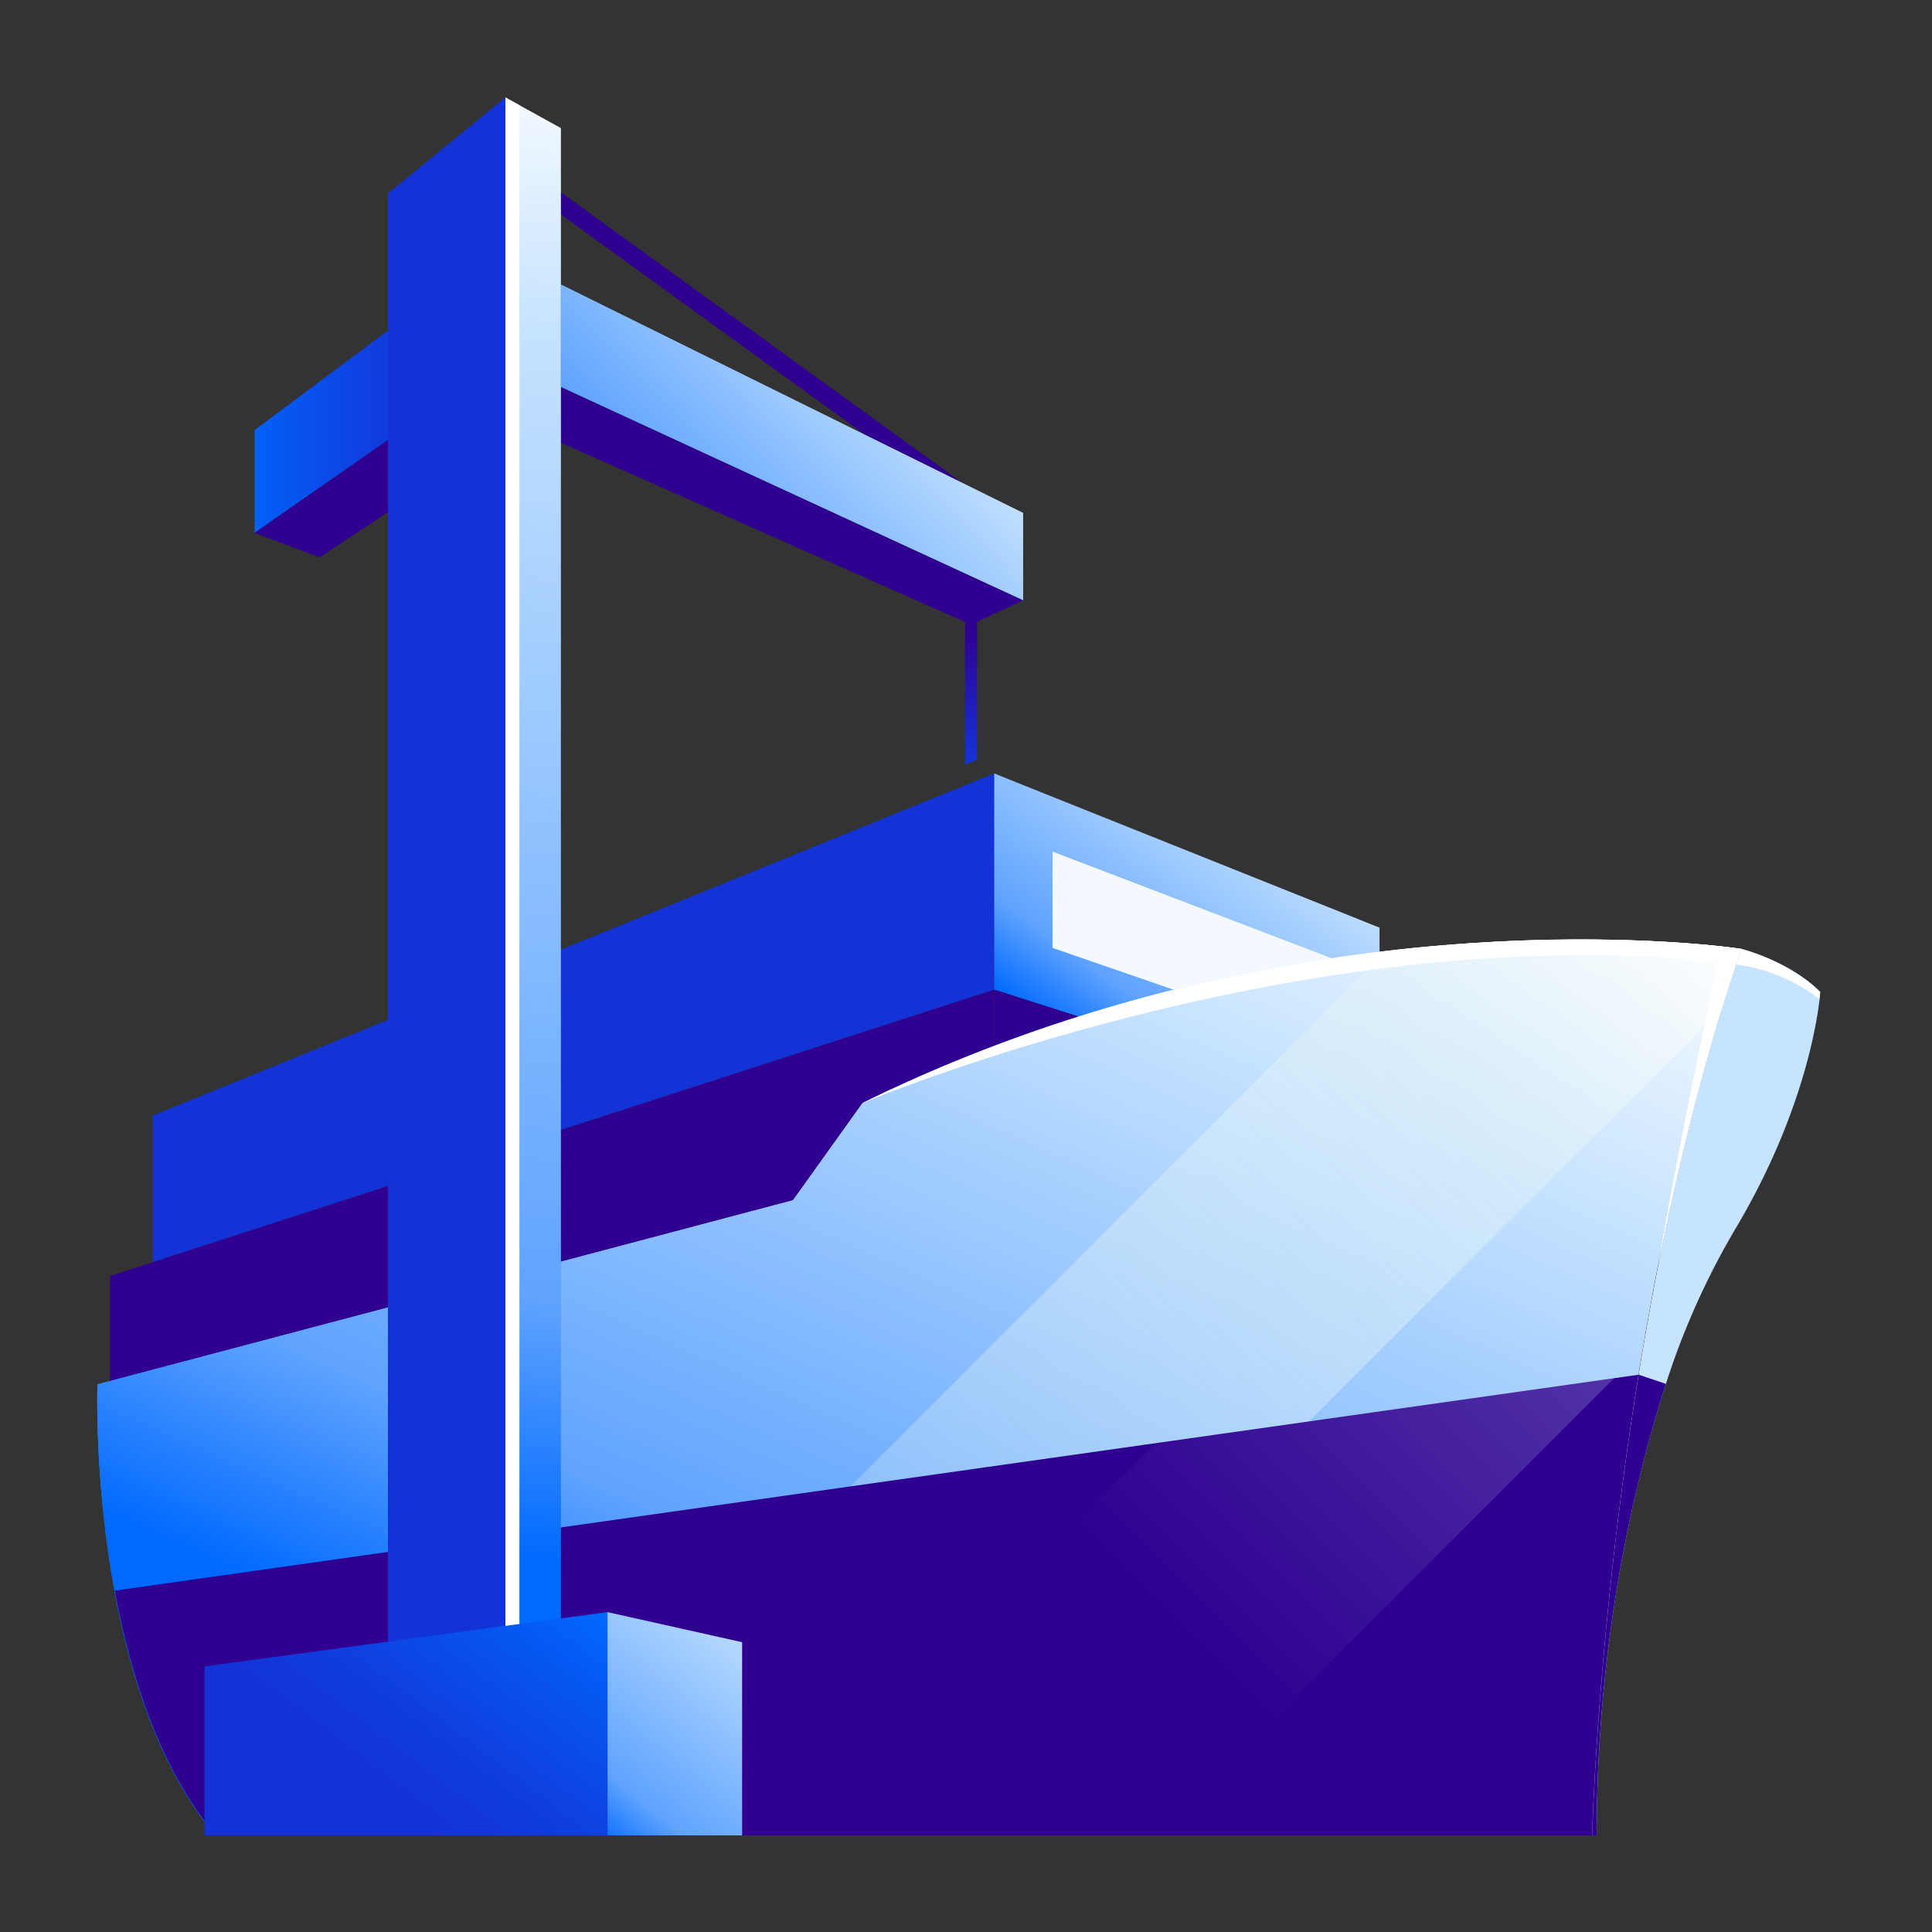 <?xml version="1.0" encoding="utf-8"?>
<svg xmlns="http://www.w3.org/2000/svg" fill="none" height="80" width="80">
  <rect width="100%" height="100%" fill="#333333" stroke="none"/>
  <g clip-path="url(#a)">
    <path d="M6.322 52.268v-6.074L41.17 32.028v8.951z" fill="#1433D6"/>
    <path d="m41.169 32.028 15.954 6.384v7.652L41.17 40.98z" fill="url(#b)"/>
    <path d="m43.586 35.265 12.109 4.625-.02 3.537-12.089-4.176v-4.086" fill="#F4F9FF"/>
    <path d="M41.169 40.98v2.327l3.506-1.209z" fill="url(#c)"/>
    <path d="M4.554 52.838v4.355l36.615-9.65v-6.564z" fill="#300091"/>
    <path d="M4.035 57.323s-.44 12.388 4.915 18.712h56.954s.53-20.36 6.185-36.744c0 0-17.753-2.748-36.365 6.374L32.837 49.7z" fill="url(#d)"/>
    <path d="M4.035 57.323s-.44 12.388 4.915 18.712h56.954s.53-20.36 6.185-36.744c0 0-17.753-2.748-36.365 6.374L32.837 49.7z" fill="url(#e)"/>
    <path d="M71.31 41.748c.259-.829.519-1.648.799-2.457 0 0-6.035-.93-14.736.1L27.95 68.812a26.6 26.6 0 0 0 2.818 7.223h6.254z" fill="url(#f)"/>
    <path d="M4.754 65.865c.65 3.526 1.888 7.423 4.216 10.17h56.954s.22-8.602 1.929-19.111z" fill="#300091"/>
    <path d="M72.109 39.29c-5.665 16.385-6.184 36.745-6.184 36.745h.19c0-8.102 1.548-14.636 2.867-18.732a31.5 31.5 0 0 1 2.897-6.453c3.237-5.445 3.496-9.781 3.496-9.781-1.298-1.289-3.257-1.778-3.257-1.778z" fill="#C6E3FF"/>
    <path d="M66.114 76.035c0-8.102 1.549-14.636 2.867-18.732l-1.128-.38c-1.709 10.51-1.928 19.112-1.928 19.112z" fill="url(#g)"/>
    <path d="M31.568 76.035h16.304l18.972-18.972-18.992 2.698z" fill="url(#h)"/>
    <path d="M71.5 39.21c-3.248-.379-19.152-1.688-35.756 6.454 0 0 18.282-7.702 35.395-5.814-.02.08-1.588 7.193-2.527 12.838v-.02c.87-4.436 2.008-9.041 3.497-13.377 0 0-.22-.03-.61-.08" fill="#fff"/>
    <path d="m75.335 41.379.03-.3c-1.298-1.289-3.256-1.778-3.256-1.778-.07.21-.14.43-.21.64.15.04 1.808.149 3.446 1.438z" fill="#fff"/>
    <path d="M10.538 17.812v4.255l5.525-3.846v-4.535" fill="url(#i)"/>
    <path d="M16.063 18.221v2.987l-2.827 1.869-2.698-1.01zM39.84 19.99 22.627 7.531l-.44.599L35.814 18zm-16.614-3.967v2.308l16.984 7.533 2.157-1.01z" fill="#300091"/>
    <path d="m40.46 31.465-.5.195v-6.805l.5.33z" fill="url(#j)"/>
    <path d="m23.226 11.778 19.141 9.46v3.617l-19.141-8.832" fill="url(#k)"/>
    <path d="m20.928 67.5-4.865.49V8.01l4.865-3.976z" fill="#1433D6"/>
    <path d="M23.226 5.304V67.5l-2.298.23V4.035z" fill="url(#l)"/>
    <path d="M21.508 4.355V67.5l-.58.07V4.035z" fill="#fff"/>
    <path d="M25.154 66.754 30.73 68v8.035h-5.575z" fill="url(#m)"/>
    <path d="M8.47 76.035V69l16.684-2.246v9.281z" fill="url(#n)"/>
  </g>
  <defs>
    <linearGradient gradientUnits="userSpaceOnUse" id="b" x1="55.848" x2="45.436" y1="31.715" y2="46.141">
      <stop stop-color="#F4F9FF"/>
      <stop offset=".211" stop-color="#C6E3FF"/>
      <stop offset=".727" stop-color="#5FA3FF"/>
      <stop offset=".906" stop-color="#0069FF"/>
    </linearGradient>
    <linearGradient gradientUnits="userSpaceOnUse" id="c" x1="40.929" x2="20.269" y1="41.858" y2="33.147">
      <stop stop-color="#300091"/>
      <stop offset="1" stop-color="#1433D6"/>
    </linearGradient>
    <linearGradient gradientUnits="userSpaceOnUse" id="d" x1="12.796" x2="55.884" y1="88.862" y2="45.774">
      <stop offset=".1" stop-color="#0069FF"/>
      <stop offset=".19" stop-color="#1F7CFF"/>
      <stop offset=".38" stop-color="#5AA0FF"/>
      <stop offset=".55" stop-color="#88BDFF"/>
      <stop offset=".7" stop-color="#AAD1FF"/>
      <stop offset=".82" stop-color="#BEDEFF"/>
      <stop offset=".91" stop-color="#C6E3FF"/>
    </linearGradient>
    <linearGradient gradientUnits="userSpaceOnUse" id="e" x1="66.649" x2="45.007" y1="38.074" y2="86.43">
      <stop stop-color="#F4F9FF"/>
      <stop offset=".211" stop-color="#C6E3FF"/>
      <stop offset=".727" stop-color="#5FA3FF"/>
      <stop offset=".906" stop-color="#0069FF"/>
    </linearGradient>
    <linearGradient gradientUnits="userSpaceOnUse" id="f" x1="22.327" x2="69.291" y1="82.579" y2="35.614">
      <stop stop-color="#BFE4EF" stop-opacity="0"/>
      <stop offset=".08" stop-color="#C3E5F0" stop-opacity=".06"/>
      <stop offset=".27" stop-color="#CDEAF2" stop-opacity=".21"/>
      <stop offset=".39" stop-color="#D6EDF4" stop-opacity=".32"/>
      <stop offset=".52" stop-color="#DCF0F5" stop-opacity=".4"/>
      <stop offset=".64" stop-color="#DFF1F6" stop-opacity=".45"/>
      <stop offset=".74" stop-color="#E1F2F7" stop-opacity=".47"/>
      <stop offset=".79" stop-color="#E2F2F7" stop-opacity=".49"/>
      <stop offset=".83" stop-color="#E5F3F8" stop-opacity=".55"/>
      <stop offset=".87" stop-color="#EAF6F9" stop-opacity=".64"/>
      <stop offset=".92" stop-color="#F2F9FB" stop-opacity=".77"/>
      <stop offset=".97" stop-color="#FBFDFE" stop-opacity=".94"/>
      <stop offset=".99" stop-color="#fff"/>
    </linearGradient>
    <linearGradient gradientUnits="userSpaceOnUse" id="g" x1="67.453" x2="67.453" y1="54.786" y2="24.295">
      <stop offset=".08" stop-color="#300091"/>
      <stop offset="1" stop-color="#1433D6"/>
    </linearGradient>
    <linearGradient gradientUnits="userSpaceOnUse" id="h" x1="48.541" x2="100.271" y1="67.214" y2="15.494">
      <stop stop-color="#BFE4EF" stop-opacity="0"/>
      <stop offset=".08" stop-color="#C3E5F0" stop-opacity=".06"/>
      <stop offset=".27" stop-color="#CDEAF2" stop-opacity=".21"/>
      <stop offset=".39" stop-color="#D6EDF4" stop-opacity=".32"/>
      <stop offset=".52" stop-color="#DCF0F5" stop-opacity=".4"/>
      <stop offset=".64" stop-color="#DFF1F6" stop-opacity=".45"/>
      <stop offset=".77" stop-color="#E1F2F7" stop-opacity=".47"/>
      <stop offset=".84" stop-color="#E2F2F7" stop-opacity=".49"/>
      <stop offset=".92" stop-color="#E5F3F8" stop-opacity=".55"/>
      <stop offset="1" stop-color="#fff" stop-opacity=".64"/>
    </linearGradient>
    <linearGradient gradientUnits="userSpaceOnUse" id="i" x1="18.251" x2="6.662" y1="17.872" y2="17.872">
      <stop stop-color="#1433D6"/>
      <stop offset=".21" stop-color="#103CDD"/>
      <stop offset=".56" stop-color="#0657F1"/>
      <stop offset=".75" stop-color="#0069FF"/>
    </linearGradient>
    <linearGradient gradientUnits="userSpaceOnUse" id="j" x1="40.209" x2="40.209" y1="26.059" y2="31.522">
      <stop stop-color="#300091"/>
      <stop offset="1" stop-color="#1433D6"/>
    </linearGradient>
    <linearGradient gradientUnits="userSpaceOnUse" id="k" x1="38.28" x2="26.669" y1="12.537" y2="23.986">
      <stop stop-color="#F4F9FF"/>
      <stop offset=".155" stop-color="#C6E3FF"/>
      <stop offset=".804" stop-color="#5FA3FF"/>
      <stop offset=".978" stop-color="#0069FF"/>
    </linearGradient>
    <linearGradient gradientUnits="userSpaceOnUse" id="l" x1="24.5" x2="21" y1="4" y2="66">
      <stop stop-color="#F4F9FF"/>
      <stop offset=".155" stop-color="#C6E3FF"/>
      <stop offset=".804" stop-color="#5FA3FF"/>
      <stop offset=".978" stop-color="#0069FF"/>
    </linearGradient>
    <linearGradient gradientUnits="userSpaceOnUse" id="m" x1="33.5" x2="24.5" y1="65.5" y2="76.5">
      <stop stop-color="#F4F9FF"/>
      <stop offset=".155" stop-color="#C6E3FF"/>
      <stop offset=".804" stop-color="#5FA3FF"/>
      <stop offset=".978" stop-color="#0069FF"/>
    </linearGradient>
    <linearGradient gradientUnits="userSpaceOnUse" id="n" x1="12.447" x2="27.971" y1="77.923" y2="57.633">
      <stop offset=".19" stop-color="#1433D6"/>
      <stop offset=".32" stop-color="#103CDD"/>
      <stop offset=".53" stop-color="#0657F1"/>
      <stop offset=".65" stop-color="#0069FF"/>
    </linearGradient>
    <clipPath id="a">
      <path d="M4 4h72v72H4z" fill="#fff"/>
    </clipPath>
  </defs>
</svg>